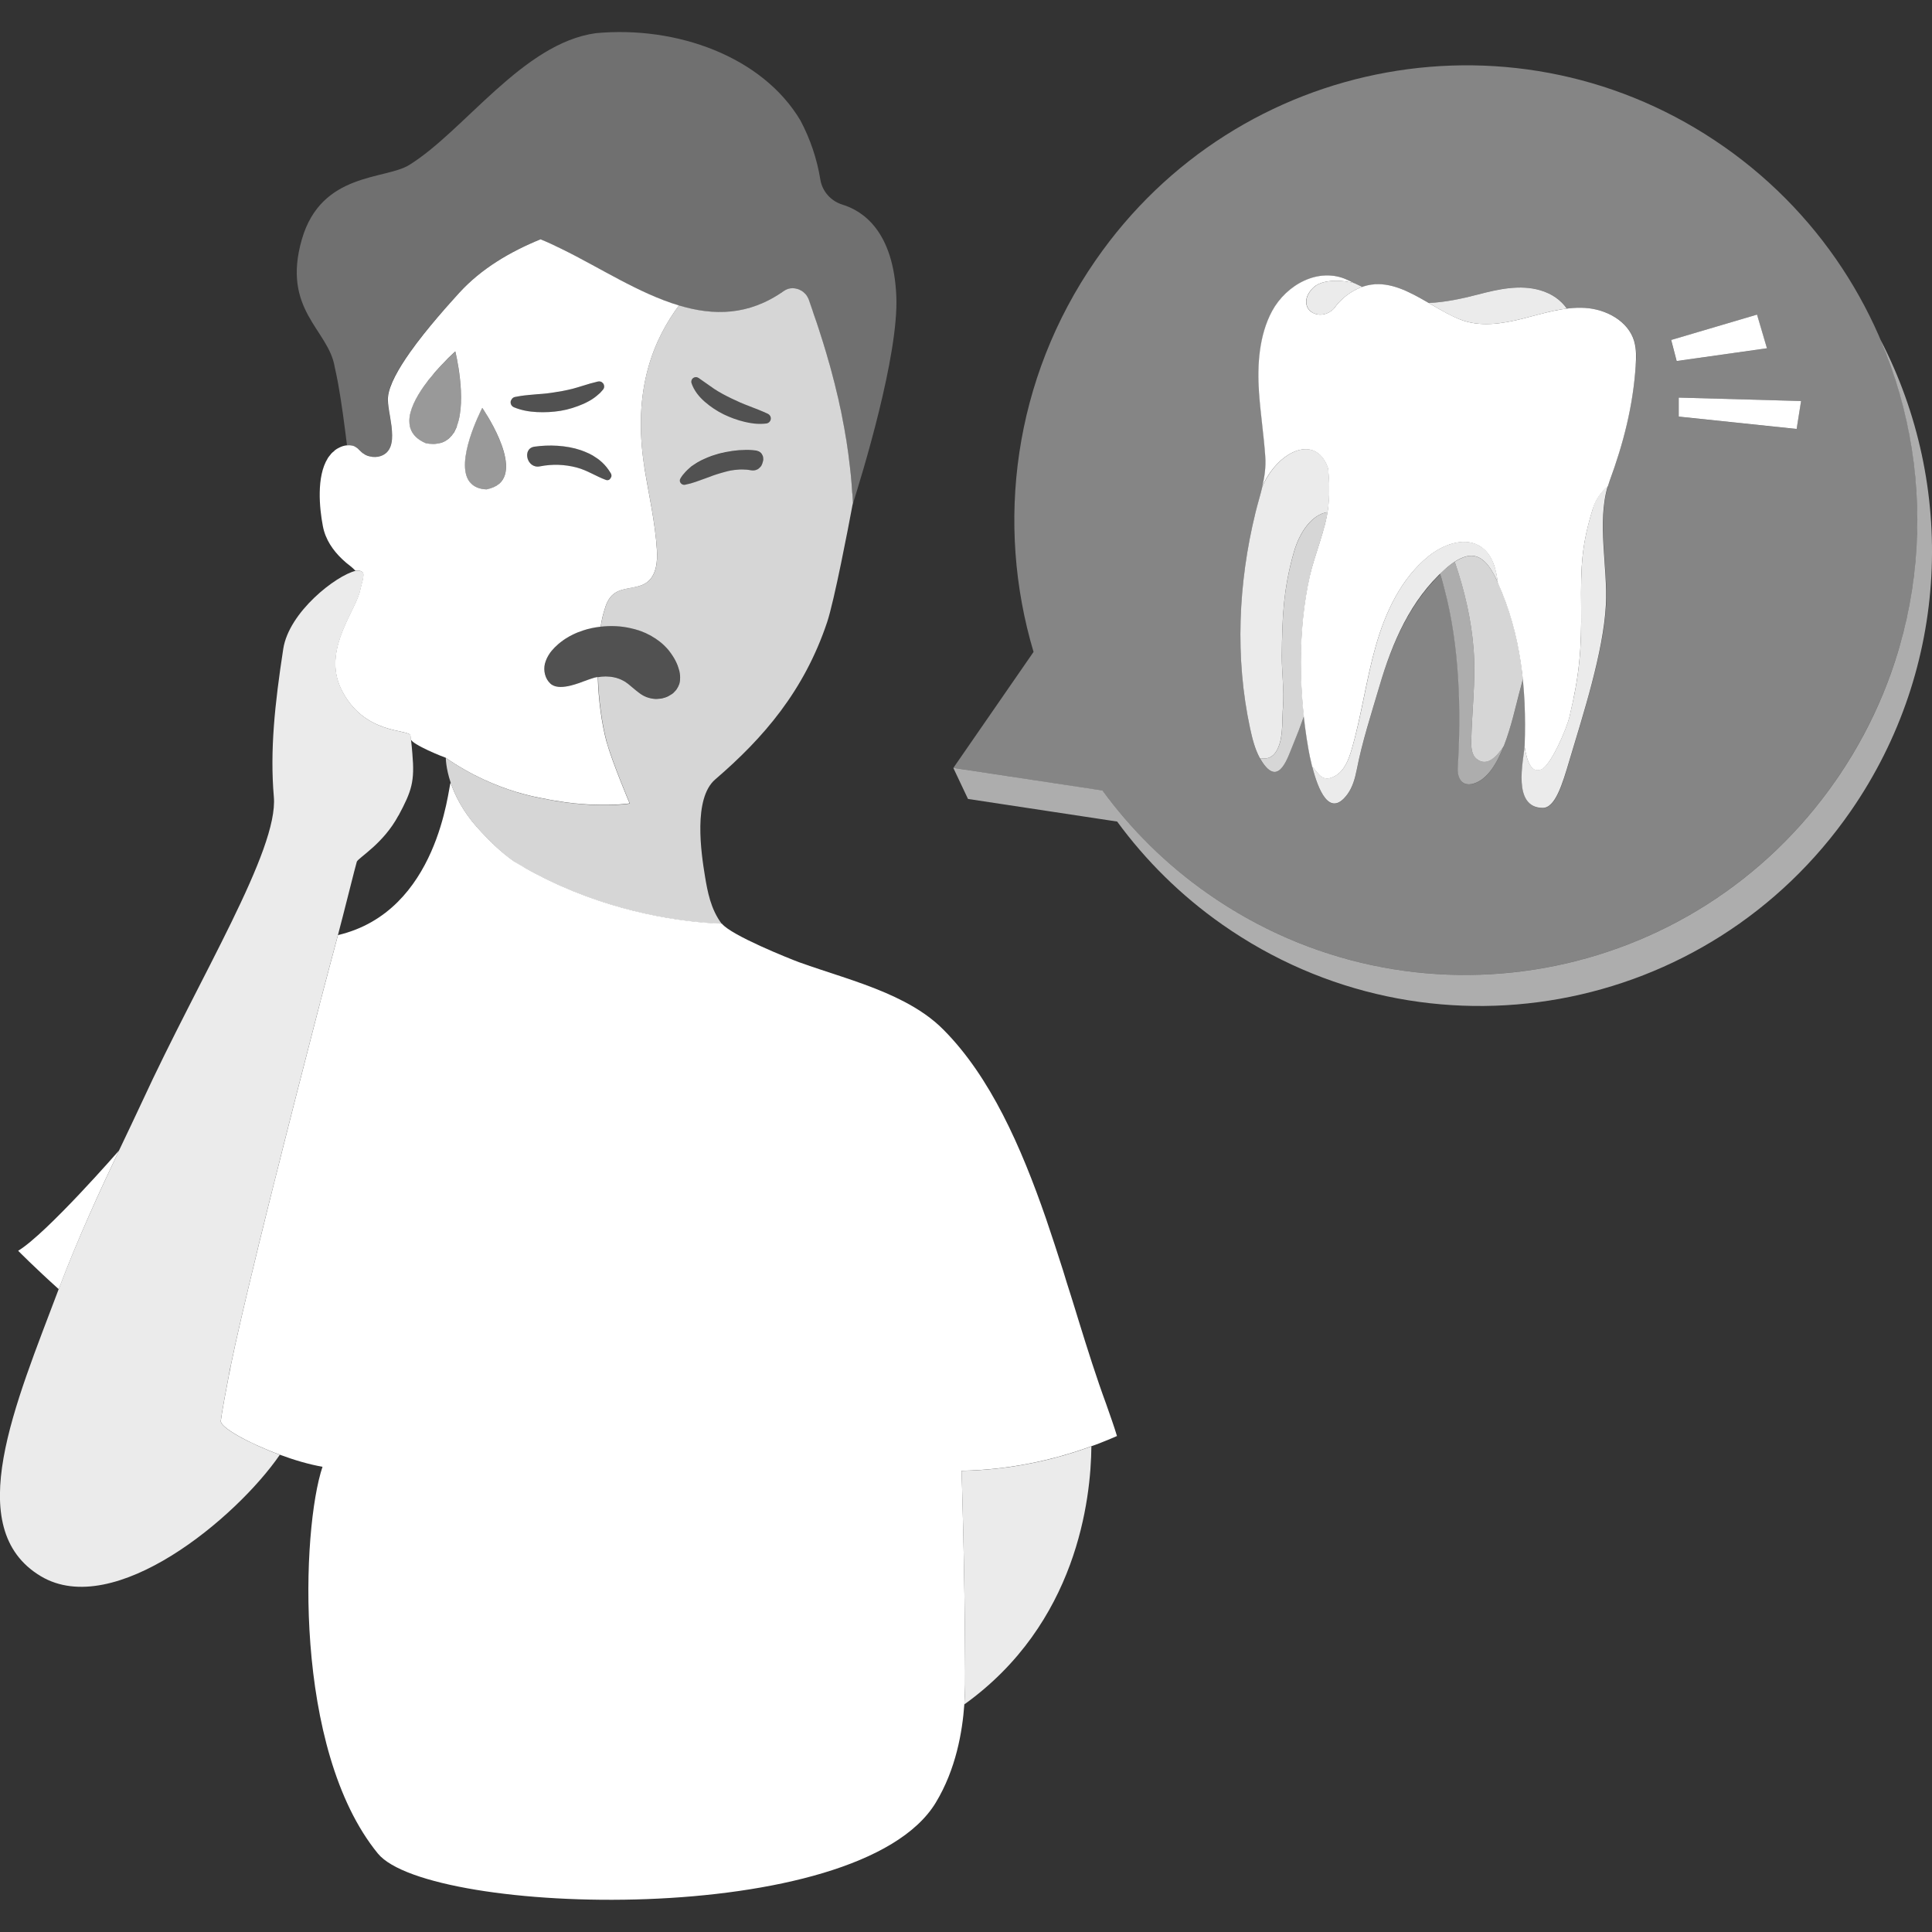 <svg viewBox="0 0 300 300" xmlns="http://www.w3.org/2000/svg"><rect x="0" y="0" width="300" height="300" fill="#333333" stroke="none"/><g fill="#fff"><path d="m 132.29 78.74 c .08 -.44 .13 -.7 .13 -.7 -.67 -14.34 -5.1 -26.44 -6.84 -31.45 -.56 -1.61 -2.5 -2.36 -3.9 -1.39 -5.43 3.84 -10.89 3.87 -16.27 2.24 -6.21 -1.86 -12.34 -5.91 -18.26 -8.81 -1.09 -.54 -2.16 -1.04 -3.24 -1.47 -4.74 1.93 -9.17 4.54 -12.62 8.31 -2.49 2.75 -10.68 11.68 -11.07 16.18 -.02 .13 -.02 .27 -.02 .39 0 .18 .01 .38 .03 .57 .03 .41 .11 .86 .19 1.34 .08 .46 .17 .96 .25 1.46 v .01 c .08 .5 .14 1 .18 1.49 .14 1.78 -.14 3.38 -1.8 3.91 -.24 .08 -.51 .13 -.77 .13 -.27 .01 -.56 -.01 -.83 -.08 -.12 -.03 -.23 -.07 -.34 -.1 -.01 -.01 -.02 -.01 -.03 -.01 -.1 -.04 -.2 -.09 -.3 -.13 -.1 -.06 -.21 -.11 -.31 -.18 -.12 -.07 -.23 -.16 -.34 -.25 -.13 -.12 -.25 -.24 -.38 -.38 -.12 -.12 -.25 -.24 -.4 -.35 -.2 -.13 -.41 -.22 -.63 -.28 -.26 -.07 -.54 -.09 -.81 -.06 -.01 -.01 -.02 -.01 -.03 0 -.42 -3.4 -.85 -6.63 -1.36 -9.47 -.18 -.94 -.35 -1.85 -.55 -2.69 -.96 -5.82 -8.28 -8.82 -5.09 -19.83 3.03 -10.43 12.94 -9.21 16.66 -11.52 8.58 -5.31 17.65 -18.92 28.98 -20.47 12.55 -1.18 25.9 3.64 31.79 13.59 1.49 2.82 2.55 5.9 3.07 9.13 .3 1.86 1.65 3.35 3.42 3.9 3.25 .99 7.94 4.18 8.38 14.21 .4 9.14 -5.3 27.71 -6.9 32.74 z" opacity=".3"/><path d="m 108.5 58.72 l 2.47 1.7 c .82 .54 1.7 1.01 2.6 1.44 .9 .44 1.83 .85 2.78 1.21 .95 .37 1.91 .73 2.88 1.21 l .02 .01 c .39 .19 .55 .67 .36 1.06 -.12 .25 -.36 .41 -.61 .44 -1.16 .15 -2.3 .01 -3.41 -.26 -1.11 -.28 -2.19 -.67 -3.23 -1.17 -1.04 -.51 -2.02 -1.16 -2.91 -1.93 s -1.68 -1.74 -2.06 -2.91 c -.12 -.38 .08 -.78 .46 -.9 .22 -.07 .44 -.03 .62 .09 l .04 .03 z" opacity=".15"/><path d="m 93.63 60.5 c -.81 .98 -1.88 1.68 -3.01 2.19 -1.14 .51 -2.34 .88 -3.57 1.1 -1.23 .21 -2.46 .26 -3.68 .21 -1.22 -.07 -2.42 -.27 -3.56 -.74 -.43 -.18 -.64 -.68 -.47 -1.11 .11 -.28 .35 -.46 .62 -.52 h .02 c 1.16 -.23 2.27 -.31 3.36 -.4 1.09 -.08 2.16 -.2 3.22 -.38 1.05 -.17 2.09 -.39 3.11 -.69 s 2.04 -.64 3.18 -.9 h .02 c .41 -.09 .83 .17 .92 .58 .05 .24 -.01 .49 -.16 .66 z" opacity=".15"/><path d="m 70.7 54.6 s -12.36 10.86 -4.57 14.24 h -.01 c 8.46 1.54 4.58 -14.24 4.58 -14.24 z" opacity=".5"/><path d="m 74.87 63.35 s -6.48 12.36 .69 12.64 c 7.15 -1.37 -.68 -12.64 -.68 -12.64 z" opacity=".5"/><path d="m 101.45 108.49 c -.03 0 -.05 -.01 -.08 -.01 -1.99 -.27 -2.82 -1.64 -4.34 -2.63 s -3.54 -1.04 -5.17 -.49 c -1.51 .51 -4.6 1.93 -6.1 .97 -1.04 -.66 -1.42 -2.08 -1.13 -3.28 .28 -1.2 1.11 -2.21 2.04 -3.02 5.19 -4.51 15.73 -3.76 18.5 3.24 .37 .94 .59 2 .28 2.96 -.51 1.59 -2.35 2.45 -4 2.26 z" opacity=".15"/><path d="m 106.39 75.31 c 3.29 -.71 6.62 -2.96 10.15 -2.27 2.01 .4 2.8 -2.76 .84 -3.05 -3.61 -.53 -9.75 .96 -11.74 4.34 -.31 .53 .2 1.1 .75 .98 z" opacity=".15"/><path d="m 94.83 73.55 c -2.22 -4.04 -7.8 -4.77 -11.87 -4.19 -1.96 .28 -1.17 3.44 .84 3.05 1.92 -.37 3.83 -.31 5.73 .19 1.62 .43 3 1.35 4.55 1.93 .57 .21 1.01 -.51 .75 -.98 z" opacity=".15"/><path d="m 58.29 70.96 c .26 0 .53 -.06 .77 -.13 -.25 .08 -.51 .12 -.77 .13 z m -1.5 -.32 c .1 .04 .2 .09 .3 .13 -.22 -.08 -.42 -.18 -.6 -.31 .1 .07 .21 .12 .31 .18 z m -2.86 -1.49 c .27 -.03 .55 -.01 .81 .06 -.26 -.08 -.54 -.09 -.81 -.06 z"/><path d="m 100.07 72.6 c -1.95 -12.22 1.53 -20.01 5.36 -25.17 -6.21 -1.85 -12.35 -5.91 -18.27 -8.8 -1.09 -.54 -2.16 -1.04 -3.23 -1.47 -4.74 1.94 -9.17 4.54 -12.62 8.31 -1.47 1.63 -4.96 5.45 -7.63 9.22 -1.82 2.58 -3.27 5.14 -3.43 6.97 -.02 .13 -.02 .26 -.02 .39 0 .17 .01 .37 .03 .57 .04 .42 .1 .86 .18 1.34 .08 .46 .17 .96 .24 1.46 v .01 c .09 .5 .15 .99 .18 1.49 .14 1.78 -.15 3.38 -1.8 3.91 -.23 .08 -.51 .13 -.76 .13 -.28 .01 -.56 -.01 -.84 -.08 -.12 -.02 -.22 -.05 -.34 -.09 -.01 -.01 -.02 -.01 -.03 -.01 -.12 -.04 -.22 -.08 -.31 -.13 -.05 -.03 -.1 -.05 -.14 -.08 -.05 -.04 -.1 -.07 -.14 -.1 -.13 -.06 -.24 -.15 -.35 -.25 -.13 -.11 -.26 -.26 -.4 -.38 -.11 -.12 -.24 -.25 -.4 -.35 -.19 -.14 -.4 -.24 -.62 -.29 -.01 0 -.03 -.01 -.04 -.01 -.25 -.05 -.51 -.07 -.77 -.04 -.01 -.01 -.02 -.01 -.03 0 -.43 .03 -.86 .17 -1.24 .37 -.24 .11 -.48 .26 -.68 .42 -.03 .03 -.06 .08 -.09 .11 -.17 .12 -.35 .28 -.49 .44 -.02 .02 -.03 .06 -.05 .08 -.15 .18 -.31 .37 -.45 .58 v .02 c -1.77 2.83 -1.29 7.75 -.76 10.5 .39 2.12 1.6 3.82 3 5.15 0 .01 .01 .01 .01 .01 l .01 .01 c .4 .38 .81 .73 1.23 1.04 .31 .25 .59 .5 .82 .75 .22 -.05 .42 -.06 .58 -.03 .18 .04 .35 .12 .49 .23 .44 .31 -.17 1.92 -.33 2.73 -.57 3.08 -5.61 8.9 -3.24 14.81 .06 .15 .13 .31 .2 .47 3.49 7.39 10.69 6.32 10.83 7.38 .02 .18 .05 .36 .06 .54 .1 .84 5.26 2.87 5.4 2.89 8.22 5.71 15.81 6.34 15.83 6.47 .37 .07 .73 .13 1.07 .19 .36 .06 .71 .12 1.04 .16 .26 .04 .52 .08 .77 .12 .47 .06 .91 .11 1.35 .16 .32 .03 .62 .06 .93 .08 .27 .03 .56 .05 .82 .06 .43 .03 .82 .05 1.21 .06 3.45 .13 5.56 -.2 5.56 -.2 s -2.7 -6.35 -3.61 -9.65 c -.73 -2.74 -1.23 -6.36 -1.34 -9.98 -.33 .05 -.65 .13 -.97 .25 -.14 .05 -.3 .1 -.47 .16 -.25 .09 -.54 .19 -.83 .3 -.2 .08 -.41 .15 -.62 .23 -.42 .14 -.85 .28 -1.29 .39 -1.11 .27 -2.18 .35 -2.9 -.1 -.11 -.06 -.2 -.13 -.28 -.21 -.81 -.73 -1.11 -1.99 -.85 -3.07 .08 -.3 .18 -.58 .31 -.86 s .29 -.54 .47 -.8 v -.01 c .18 -.25 .39 -.49 .59 -.7 .1 -.11 .2 -.23 .34 -.34 .1 -.1 .21 -.21 .34 -.32 .09 -.08 .19 -.16 .28 -.23 .06 -.06 .13 -.11 .2 -.16 .11 -.09 .24 -.18 .37 -.27 .02 -.02 .04 -.03 .06 -.04 .16 -.12 .35 -.23 .52 -.33 .25 -.16 .52 -.31 .78 -.43 .01 -.01 .02 -.01 .03 -.02 .26 -.12 .52 -.25 .8 -.36 s .56 -.21 .86 -.31 c .86 -.29 1.77 -.47 2.71 -.58 v -.01 c .13 -.86 .3 -1.66 .53 -2.4 .27 -.99 .66 -2.01 1.46 -2.65 1.42 -1.16 3.62 -.73 5.13 -1.78 1.52 -1.07 1.74 -3.25 1.61 -5.12 -.27 -4.3 -1.25 -8.5 -1.94 -12.75 z m -29.11 -6.42 l -.01 .01 c -.06 .18 -.14 .35 -.22 .51 l -.01 .01 c -.07 .17 -.15 .33 -.24 .47 l -.01 .01 c -.2 .31 -.42 .58 -.67 .81 -.13 .12 -.25 .23 -.4 .32 h -.01 c -.14 .11 -.29 .19 -.45 .27 h -.01 c -.15 .08 -.32 .14 -.5 .19 h -.01 c -.17 .05 -.37 .09 -.56 .11 h -.01 c -.19 .04 -.4 .05 -.61 .05 -.35 0 -.72 -.04 -1.11 -.11 -1.33 -.57 -2.07 -1.36 -2.38 -2.27 -.04 -.11 -.08 -.23 -.1 -.35 -.06 -.27 -.09 -.55 -.09 -.84 0 -1.68 1.01 -3.62 2.26 -5.39 .21 -.3 .43 -.58 .64 -.86 v -.01 c .23 -.28 .46 -.56 .68 -.82 .11 -.14 .22 -.27 .32 -.4 .23 -.27 .45 -.5 .66 -.74 .32 -.36 .65 -.68 .93 -.98 .09 -.09 .18 -.19 .28 -.29 .08 -.09 .17 -.17 .25 -.26 .63 -.61 1.06 -1 1.11 -1.04 l .01 -.01 s 1.84 7.43 .24 11.58 z m 6.54 8.95 c -.47 .4 -1.1 .68 -1.94 .86 -1.12 -.04 -1.9 -.39 -2.42 -.93 -.07 -.07 -.14 -.15 -.22 -.24 -2.35 -3.06 1.76 -11.07 1.96 -11.47 h .01 s 6.1 8.76 2.62 11.78 z m 1.87 -12.98 c .11 -.29 .35 -.47 .62 -.52 h .02 c .28 -.06 .58 -.1 .85 -.15 .86 -.13 1.68 -.18 2.5 -.26 .55 -.04 1.09 -.08 1.62 -.14 .27 -.03 .54 -.07 .8 -.11 .26 -.03 .53 -.09 .79 -.13 .53 -.08 1.05 -.17 1.57 -.29 .52 -.1 1.03 -.25 1.54 -.4 .25 -.07 .51 -.15 .76 -.23 .78 -.25 1.56 -.48 2.42 -.68 h .01 c .28 -.06 .57 .03 .74 .25 .1 .09 .16 .21 .19 .36 .05 .24 -.01 .47 -.16 .65 -.1 .12 -.2 .24 -.31 .35 -.11 .13 -.23 .25 -.35 .34 -.47 .43 -.98 .8 -1.52 1.09 -.26 .14 -.56 .3 -.83 .42 -1.15 .5 -2.35 .89 -3.57 1.09 -1.23 .2 -2.46 .26 -3.68 .2 s -2.42 -.27 -3.56 -.74 c -.44 -.17 -.65 -.67 -.47 -1.1 z m 15.51 11.96 c -.04 .12 -.13 .25 -.22 .33 -.15 .12 -.34 .16 -.56 .09 -1.56 -.57 -2.92 -1.5 -4.54 -1.93 -1.91 -.5 -3.81 -.56 -5.74 -.18 -2.02 .39 -2.8 -2.77 -.84 -3.06 2.22 -.32 4.91 -.24 7.23 .55 .43 .15 .83 .32 1.24 .51 h .01 c .41 .2 .79 .42 1.15 .68 .19 .12 .37 .25 .53 .39 .52 .42 .97 .91 1.36 1.47 .13 .18 .24 .38 .37 .58 v .01 c .1 .17 .1 .39 .03 .56 z"/><path d="m 173.43 222.99 c -.88 .39 -1.8 .77 -2.73 1.13 -.4 .15 -.81 .31 -1.23 .45 -5.97 2.18 -12.75 3.67 -20.16 3.81 0 0 .5 14.26 .56 31.15 0 .99 .03 2.83 -.13 5.12 -.3 4.25 -1.3 10.09 -4.44 15.27 -11.96 19.71 -78.69 17.58 -86.62 7.9 -13.25 -16.22 -11.84 -50.46 -8.6 -60.06 -2.07 -.36 -4.4 -1.04 -6.62 -1.87 -4.91 -1.81 -9.29 -4.26 -9.17 -5.26 .14 -1.24 .84 -4.96 1.26 -7.12 0 -.01 0 -.03 .02 -.06 -.02 -.01 0 -.02 0 -.03 .07 -.4 .14 -.75 .2 -.99 .01 -.09 .03 -.17 .04 -.25 .83 -4.09 2.35 -10.58 4.17 -18.05 .08 -.37 .19 -.76 .27 -1.14 .41 -1.59 .8 -3.24 1.21 -4.9 .17 -.68 .35 -1.36 .51 -2.04 .43 -1.7 .85 -3.43 1.3 -5.16 .2 -.83 .42 -1.65 .62 -2.48 1.46 -5.82 2.95 -11.59 4.3 -16.84 .19 -.75 .39 -1.49 .57 -2.22 .1 -.36 .19 -.73 .28 -1.08 s .18 -.7 .27 -1.05 .18 -.69 .27 -1.03 c .14 -.56 .27 -1.12 .43 -1.65 .03 -.12 .07 -.25 .09 -.36 .15 -.56 .28 -1.09 .43 -1.63 .11 -.4 .21 -.8 .31 -1.17 .09 -.31 .15 -.6 .23 -.89 .54 -2.03 1.01 -3.82 1.41 -5.29 15.62 -3.67 17.11 -22.88 17.49 -23.69 q 0 .01 .01 .02 c .64 1.92 1.85 4.37 4.06 6.89 .02 .01 .03 .01 .03 .01 1.77 2.03 3.74 3.92 5.79 5.35 .57 .35 1.15 .68 1.71 1.01 q .01 .01 .02 .01 c .58 .34 1.16 .64 1.73 .94 .39 .2 .77 .4 1.16 .59 .14 .08 .28 .15 .43 .21 .05 .03 .11 .06 .16 .08 .01 0 .01 .01 .01 .01 10.56 5.14 20.92 6.57 26.98 6.79 h .03 c 1.49 1.85 10.55 5.46 12.03 6.01 h .01 c 4.26 1.54 9.02 2.86 13.39 4.74 .97 .42 1.93 .87 2.85 1.35 2.28 1.19 4.4 2.61 6.16 4.4 7.24 7.3 12.01 18.08 15.9 29.32 .9 2.64 1.77 5.31 2.62 7.97 .2 .65 .41 1.32 .61 1.99 .43 1.32 .83 2.63 1.24 3.94 .19 .64 .4 1.31 .6 1.95 1.4 4.53 2.78 8.89 4.25 12.88 .32 .89 .64 1.81 .95 2.72 .26 .77 .52 1.53 .75 2.31 z"/><path d="m 35.77 212.43 c -.06 .25 -.13 .59 -.2 .99 .01 -.08 .02 -.17 .05 -.27 .03 -.19 .08 -.4 .13 -.61 0 -.02 .01 -.05 .01 -.07 .01 -.01 .01 -.03 .02 -.05 z"/><path d="m 132.34 76.61 c -.06 -.94 -.13 -1.88 -.22 -2.79 -.04 -.46 -.09 -.92 -.15 -1.38 -.3 -2.72 -.73 -5.32 -1.22 -7.77 -.06 -.3 -.11 -.59 -.17 -.87 -.07 -.32 -.13 -.62 -.21 -.94 -.11 -.53 -.22 -1.05 -.35 -1.56 -.28 -1.22 -.58 -2.39 -.88 -3.5 -.17 -.66 -.35 -1.31 -.54 -1.93 -.08 -.31 -.17 -.61 -.26 -.92 -.18 -.6 -.36 -1.18 -.53 -1.75 -.08 -.28 -.17 -.55 -.26 -.82 -.25 -.82 -.51 -1.57 -.74 -2.28 -.16 -.46 -.31 -.91 -.46 -1.33 -.06 -.2 -.13 -.42 -.2 -.61 -.21 -.59 -.39 -1.12 -.55 -1.59 -.06 -.14 -.11 -.29 -.19 -.41 -.13 -.25 -.3 -.48 -.51 -.66 -.06 -.06 -.13 -.12 -.2 -.18 -.06 -.04 -.11 -.09 -.18 -.13 -.08 -.05 -.15 -.09 -.24 -.13 -.05 -.03 -.1 -.06 -.16 -.08 -.04 -.02 -.08 -.04 -.14 -.06 -.05 -.02 -.1 -.03 -.16 -.05 -.12 -.04 -.25 -.07 -.39 -.09 -.11 -.02 -.23 -.03 -.35 -.03 -.48 0 -.95 .14 -1.38 .44 -5.43 3.84 -10.89 3.86 -16.27 2.24 -3.83 5.15 -7.31 12.95 -5.36 25.17 .69 4.25 1.66 8.45 1.94 12.75 .13 1.88 -.09 4.05 -1.61 5.12 -1.51 1.05 -3.71 .61 -5.13 1.78 -.8 .64 -1.19 1.66 -1.46 2.65 -.22 .74 -.4 1.54 -.53 2.4 v .01 c 1.56 -.18 3.16 -.11 4.67 .24 .23 .05 .46 .11 .69 .17 .22 .06 .46 .14 .67 .21 s .44 .15 .65 .25 c .2 .08 .4 .16 .59 .27 .01 .01 .03 .01 .04 .02 .31 .14 .61 .3 .88 .49 .16 .09 .32 .19 .48 .31 .57 .38 1.09 .83 1.55 1.33 .17 .19 .36 .39 .5 .6 .16 .2 .31 .43 .45 .64 .15 .21 .27 .45 .4 .68 .13 .25 .24 .49 .35 .76 .06 .15 .11 .31 .16 .47 .05 .15 .1 .32 .14 .48 v .01 c .09 .41 .13 .83 .1 1.24 0 .09 -.01 .18 -.02 .27 -.02 .17 -.06 .34 -.11 .49 -.1 .28 -.22 .52 -.38 .76 -.07 .11 -.16 .21 -.26 .32 -.09 .1 -.18 .2 -.29 .3 -.05 .05 -.11 .09 -.17 .13 -.07 .04 -.13 .08 -.19 .12 -.26 .18 -.56 .33 -.85 .43 -.1 .03 -.19 .06 -.28 .08 -.1 .04 -.21 .06 -.32 .08 -.08 .01 -.15 .02 -.23 .03 -.35 .05 -.67 .07 -1 .02 -.02 0 -.06 -.01 -.08 -.01 -.12 -.02 -.25 -.04 -.37 -.06 -.11 -.03 -.22 -.05 -.34 -.09 -.44 -.12 -.81 -.31 -1.16 -.54 -.17 -.11 -.32 -.23 -.49 -.36 -.25 -.18 -.49 -.39 -.74 -.6 -.07 -.06 -.15 -.13 -.22 -.18 -.32 -.29 -.66 -.55 -1.02 -.8 -.11 -.07 -.23 -.14 -.36 -.2 -.23 -.12 -.48 -.24 -.73 -.31 -.25 -.1 -.51 -.16 -.77 -.21 -.19 -.04 -.39 -.07 -.59 -.08 -.19 -.02 -.4 -.03 -.6 -.03 -.19 0 -.4 .01 -.59 .03 s -.39 .04 -.58 .08 c .11 3.62 .61 7.25 1.34 9.98 .91 3.31 3.61 9.65 3.61 9.65 s -2.11 .34 -5.56 .2 c -.24 -.01 -.49 -.02 -.74 -.03 -.15 -.01 -.3 -.02 -.47 -.03 -.47 -.03 -.96 -.07 -1.49 -.12 -.18 -.01 -.37 -.03 -.55 -.06 -.35 -.03 -.71 -.07 -1.06 -.12 -.25 -.04 -.51 -.08 -.77 -.12 -.33 -.04 -.69 -.1 -1.04 -.16 s -.71 -.12 -1.07 -.19 c -.02 -.13 -7.61 -.77 -15.83 -6.47 0 0 -.02 1.55 .76 3.87 q 0 .01 .01 .02 c .64 1.92 1.85 4.37 4.06 6.89 .02 .01 .03 .01 .03 .01 1.77 2.03 3.74 3.92 5.79 5.35 .57 .35 1.15 .68 1.71 1.01 q .01 .01 .02 .01 c .58 .34 1.16 .64 1.73 .94 .39 .2 .77 .4 1.16 .59 .14 .08 .28 .15 .43 .21 .05 .03 .11 .06 .16 .08 .01 0 .01 .01 .01 .01 10.56 5.14 20.92 6.57 26.98 6.79 -1.73 -2.29 -2.22 -5.07 -2.6 -7.34 -.62 -3.75 -1.85 -12.16 1.59 -15.1 7.5 -6.44 13.8 -13.75 17.37 -24.41 1.11 -3.33 3.35 -15.02 3.88 -17.89 .02 -.1 .04 -.2 .05 -.29 .01 -.04 .02 -.07 .02 -.1 .03 -.16 .05 -.26 .05 -.26 -.02 -.48 -.05 -.95 -.08 -1.43 z m -13.87 -4.98 c -.02 .1 -.04 .2 -.08 .31 -.07 .21 -.17 .41 -.32 .57 -.04 .04 -.07 .07 -.11 .11 -.06 .06 -.12 .12 -.18 .16 -.06 .05 -.14 .1 -.22 .13 -.25 .12 -.56 .18 -.88 .13 -.04 -.01 -.08 -.01 -.13 -.02 -.22 -.04 -.45 -.08 -.68 -.09 h -.01 c -.22 -.02 -.45 -.03 -.67 -.03 -.11 0 -.22 0 -.34 .01 -.09 0 -.19 .01 -.28 .02 -.34 .02 -.68 .06 -1 .12 -.05 .01 -.09 .01 -.14 .02 -.17 .04 -.34 .07 -.49 .11 -.19 .05 -.38 .1 -.56 .15 -.19 .05 -.38 .1 -.56 .16 -.19 .05 -.37 .11 -.55 .17 -.2 .07 -.4 .14 -.59 .2 -.35 .12 -.7 .26 -1.05 .39 -.55 .2 -1.09 .4 -1.62 .58 -.26 .09 -.54 .17 -.8 .25 -.27 .07 -.54 .13 -.81 .19 -.05 .01 -.1 .02 -.15 .02 -.49 0 -.87 -.52 -.6 -.98 .21 -.37 .48 -.71 .78 -1.03 .09 -.08 .17 -.17 .25 -.25 .02 -.03 .05 -.06 .08 -.08 .09 -.09 .18 -.17 .29 -.26 .1 -.1 .21 -.18 .32 -.28 .12 -.08 .24 -.16 .37 -.25 .37 -.26 .75 -.48 1.17 -.69 .14 -.07 .28 -.14 .43 -.2 .39 -.17 .76 -.34 1.17 -.48 .17 -.06 .36 -.11 .53 -.17 .19 -.06 .4 -.13 .6 -.18 .23 -.06 .47 -.12 .7 -.16 .2 -.06 .42 -.1 .63 -.13 .5 -.1 .99 -.17 1.46 -.21 .25 -.03 .49 -.05 .72 -.05 .8 -.05 1.57 -.03 2.24 .07 .1 .02 .19 .04 .28 .08 .09 .02 .16 .05 .23 .1 .07 .03 .14 .08 .19 .13 .16 .13 .27 .32 .34 .5 .02 .05 .04 .09 .05 .14 .01 .04 .02 .08 .02 .14 .03 .17 .03 .36 -.01 .55 z m 1.14 -6.3 c -.03 .06 -.07 .12 -.11 .16 -.04 .05 -.09 .1 -.15 .13 -.04 .04 -.08 .06 -.12 .07 -.07 .04 -.14 .06 -.21 .07 -.64 .08 -1.28 .08 -1.92 .01 -.15 -.02 -.3 -.03 -.45 -.06 -.16 -.03 -.3 -.05 -.46 -.08 -.21 -.04 -.41 -.08 -.6 -.13 -.55 -.13 -1.1 -.3 -1.63 -.49 -.54 -.19 -1.06 -.42 -1.59 -.67 -1.04 -.51 -2.02 -1.16 -2.92 -1.94 -.89 -.77 -1.68 -1.74 -2.07 -2.9 -.07 -.21 -.03 -.46 .1 -.64 .05 -.05 .1 -.12 .16 -.16 s .13 -.08 .2 -.1 c .22 -.07 .44 -.03 .61 .08 l .04 .02 2.46 1.72 c .83 .54 1.7 1 2.61 1.44 .9 .44 1.82 .85 2.78 1.2 l .01 .01 c .95 .36 1.91 .73 2.89 1.19 l .01 .01 c .39 .19 .56 .66 .36 1.06 z" opacity=".8"/><path d="m 169.47 224.58 c -.07 8.24 -2.24 27.53 -19.73 40.08 .16 -2.29 .13 -4.13 .13 -5.12 -.06 -16.89 -.56 -31.15 -.56 -31.15 7.41 -.13 14.19 -1.62 20.16 -3.8 z" opacity=".9"/><path d="m 79.84 133.78 c .57 .35 1.15 .69 1.71 1.02 -.54 -.26 -1.11 -.61 -1.71 -1.02 z"/><path d="m 292.02 52.79 c 9.23 21.67 7.49 47.52 -6.9 68.31 -22.15 32.02 -65.86 39.91 -97.62 17.63 -6.45 -4.52 -11.89 -9.95 -16.31 -15.98 l -23.16 -3.51 2.28 4.82 23.16 3.51 c 4.42 6.03 9.86 11.46 16.31 15.98 31.76 22.28 75.47 14.38 97.62 -17.63 15.47 -22.36 16.32 -50.56 4.62 -73.13 z" opacity=".6"/><path d="m 267.73 22.8 c -31.76 -22.27 -75.47 -14.39 -97.62 17.64 -12.76 18.44 -15.57 40.84 -9.62 60.79 l -12.45 18.01 23.15 3.52 c 4.42 6.02 9.86 11.45 16.31 15.97 31.76 22.27 75.46 14.39 97.62 -17.64 22.15 -32.01 14.36 -76.02 -17.4 -98.3 z m -13.74 33.94 c -.41 6.24 -1.9 12.07 -4.03 17.9 -.11 .29 -.19 .57 -.28 .85 -1.69 5.7 .02 12.64 -.28 18.47 -.41 7.37 -3.59 17.12 -5.69 24.16 -1.07 3.64 -2.17 7.37 -4.15 7.35 -4.75 -.05 -2.99 -7.32 -2.8 -9.54 0 -.07 0 -.14 .01 -.2 .11 -3.46 .05 -6.9 -.29 -10.28 -.19 .76 -.39 1.51 -.59 2.27 -.51 1.86 -1.22 5.15 -2.37 8.1 -1.09 2.79 -2.58 5.24 -4.67 5.86 -1.78 .53 -2.57 -.77 -2.46 -2.46 .55 -8.98 .26 -18.89 -2.04 -27.61 -.17 -.65 -.41 -1.53 -.71 -2.46 -4.87 4.71 -7.55 11 -9.45 17.45 -1.26 4.32 -2.66 8.6 -3.53 13.01 -.25 1.32 -.62 2.63 -1.41 3.71 -2.81 3.86 -4.6 -.75 -5.48 -4.28 -.28 -1.13 -.48 -2.14 -.58 -2.74 -.34 -1.93 -.6 -3.93 -.79 -5.95 .02 .29 .04 .57 .08 .86 -.54 1.46 -1.1 2.92 -1.68 4.36 -.86 2.08 -2.13 6.44 -4.58 3.08 -.22 -.3 -.42 -.6 -.59 -.92 -.77 -1.41 -1.17 -3.02 -1.5 -4.6 -2.36 -10.97 -1.85 -22.53 .8 -33.44 .37 -1.47 .78 -2.82 1.11 -4.16 .35 -1.49 .58 -2.98 .46 -4.68 -.23 -3.31 -.73 -6.59 -.97 -9.91 -.28 -4.13 -.01 -8.85 2.03 -12.63 2.24 -4.1 7.28 -6.91 11.74 -4.83 .35 .16 .7 .34 1.05 .49 .4 .19 .79 .39 1.2 .58 -.13 .05 -.28 .11 -.42 .17 3.77 -1.56 7.29 .32 10.74 2.33 2.6 -.12 5.1 -.65 7.65 -1.33 3.18 -.83 6.55 -1.58 9.69 -.64 1.86 .54 3.19 1.54 4.11 2.84 .93 -.11 1.87 -.17 2.8 -.11 3.28 .19 6.74 2.02 7.66 5.2 .36 1.2 .32 2.48 .23 3.74 z m 5.5 -3.94 l 13.33 -3.94 1.54 5.23 -14.02 1.98 z m 19.48 13.82 l -18.31 -1.92 v -2.96 l 19 .53 z" opacity=".4"/><path d="m 247.36 78.89 c -1.77 5.65 -1.9 9 -1.84 15.39 .07 6.39 -.22 10.33 -1.79 16.92 -.5 2.11 -2.94 7.63 -4.36 8.24 -1.56 .68 -2.27 -1.18 -2.63 -3.53 -.18 2.22 -1.95 9.49 2.8 9.54 1.97 .02 3.07 -3.7 4.15 -7.34 2.1 -7.05 5.28 -16.79 5.67 -24.16 .31 -5.83 -1.4 -12.77 .29 -18.46 -.99 .8 -1.87 2.01 -2.31 3.41 z" opacity=".9"/><path d="m 253.76 53 c -.93 -3.17 -4.38 -5 -7.66 -5.19 s -6.48 .87 -9.66 1.67 -6.62 1.34 -9.68 .14 c -5.55 -2.17 -11.02 -8.25 -17.24 -4.05 -.96 .65 -1.77 1.48 -2.45 2.41 0 0 -.01 .01 -.01 .01 -.89 .89 -2.25 1.15 -3.3 .53 -.77 -.45 -1.06 -1.24 -.89 -2.12 .14 -.76 .81 -1.61 1.44 -2.05 .92 -.63 3.01 -1.12 6 -.38 -.35 -.17 -.7 -.34 -1.05 -.5 -4.45 -2.08 -9.5 .72 -11.73 4.83 -2.04 3.78 -2.32 8.49 -2.03 12.63 .23 3.31 .74 6.6 .97 9.92 .12 1.7 -.11 3.19 -.46 4.68 2.45 -5.52 8.19 -8.15 10.13 -3.03 .03 .09 .06 .17 .09 .26 .2 2.06 .24 4.14 -.02 6.29 -.39 3.15 -2.11 7.25 -2.81 10.33 -1.94 8.56 -1.74 18.31 -.23 26.93 .1 .59 .3 1.6 .58 2.73 .99 1 1.52 2.58 3.54 1.47 1.47 -.81 2.13 -2.54 2.6 -4.16 1.53 -5.27 2.23 -10.76 3.74 -16.04 1.5 -5.28 3.96 -10.52 8.21 -13.95 2.34 -1.89 5.81 -3.12 8.24 -1.36 1.68 1.21 2.25 3.41 2.49 5.49 3.62 7.99 4.49 16.56 4.18 25.24 0 .06 -.01 .13 -.01 .21 .36 2.35 1.07 4.21 2.63 3.53 1.42 -.62 3.86 -6.14 4.36 -8.24 1.56 -6.59 1.85 -10.53 1.79 -16.92 -.07 -6.39 .07 -9.74 1.84 -15.39 .44 -1.39 1.32 -2.6 2.31 -3.41 .09 -.29 .18 -.57 .28 -.85 2.14 -5.82 3.64 -11.66 4.04 -17.9 .08 -1.25 .12 -2.53 -.23 -3.74 z"/><path d="m 226.76 49.62 c 3.06 1.2 6.5 .66 9.68 -.14 2.27 -.57 4.55 -1.28 6.86 -1.56 -.92 -1.3 -2.25 -2.29 -4.11 -2.84 -3.15 -.93 -6.52 -.18 -9.69 .65 -2.56 .67 -5.07 1.2 -7.65 1.32 1.64 .96 3.27 1.94 4.91 2.58 z" opacity=".9"/><path d="m 236.48 105.43 c -.54 -5.29 -1.78 -10.46 -4.1 -15.41 -.86 -1.85 -2.28 -4.21 -4.64 -3.63 -.64 .16 -1.26 .47 -1.85 .84 1.52 4.41 2.59 9 2.94 13.67 .18 2.47 .1 4.96 -.04 7.45 -.12 2.2 -.28 4.39 -.33 6.58 -.03 1.06 .02 2.29 .86 2.94 1.62 1.25 3.1 -.4 4.2 -2.05 1.15 -2.95 1.86 -6.25 2.36 -8.11 .21 -.76 .4 -1.51 .59 -2.27 z" opacity=".8"/><path d="m 203.77 48.52 c 1.05 .62 2.41 .36 3.3 -.53 0 0 .01 -.01 .01 -.01 .67 -.94 1.49 -1.76 2.45 -2.41 .68 -.46 1.35 -.79 2.01 -1.02 -.4 -.19 -.81 -.39 -1.21 -.58 -2.99 -.74 -5.09 -.25 -6 .38 -.63 .43 -1.3 1.29 -1.44 2.05 -.17 .88 .12 1.67 .89 2.12 z" opacity=".9"/><path d="m 229.32 117.86 c -.84 -.65 -.89 -1.88 -.86 -2.94 .05 -2.18 .21 -4.38 .33 -6.58 .14 -2.49 .22 -4.98 .04 -7.45 -.35 -4.67 -1.41 -9.25 -2.94 -13.67 -.54 .35 -1.04 .75 -1.51 1.16 -.26 .23 -.51 .47 -.76 .72 .31 .94 .54 1.84 .71 2.49 2.3 8.72 2.59 18.63 2.04 27.61 -.1 1.7 .68 2.99 2.46 2.47 2.11 -.63 3.6 -3.08 4.68 -5.86 -1.11 1.66 -2.58 3.31 -4.2 2.05 z" opacity=".6"/><path d="m 206.16 79.52 c .03 -.16 .05 -.32 .07 -.48 .27 -2.15 .22 -4.23 .02 -6.29 -.03 -.09 -.06 -.17 -.09 -.26 -1.94 -5.12 -7.68 -2.49 -10.13 3.03 -.32 1.35 -.74 2.69 -1.1 4.16 -2.66 10.91 -3.17 22.47 -.81 33.44 .34 1.58 .74 3.19 1.51 4.6 1.24 .24 2.34 -.11 3.01 -2.07 .6 -1.74 .43 -4.05 .58 -5.89 .21 -2.6 -.2 -5.34 -.18 -7.96 .06 -5.98 .23 -10.3 1.87 -16.06 .93 -3.27 2.9 -5.89 5.24 -6.22 z" opacity=".9"/><path d="m 203.42 89.37 c .66 -2.93 2.25 -6.78 2.74 -9.85 -2.34 .34 -4.31 2.96 -5.24 6.22 -1.64 5.76 -1.82 10.08 -1.87 16.06 -.03 2.62 .38 5.36 .18 7.96 -.15 1.85 .02 4.15 -.58 5.89 -.68 1.97 -1.77 2.31 -3.01 2.07 .17 .32 .37 .63 .58 .92 2.45 3.35 3.73 -1 4.59 -3.07 .6 -1.45 1.15 -2.9 1.67 -4.37 -.79 -7.24 -.62 -14.92 .95 -21.83 z" opacity=".8"/><path d="m 230.09 84.98 c -2.43 -1.76 -5.91 -.53 -8.24 1.36 -4.26 3.44 -6.71 8.67 -8.21 13.95 s -2.2 10.77 -3.74 16.04 c -.47 1.62 -1.13 3.35 -2.6 4.16 -2.02 1.11 -2.55 -.46 -3.54 -1.47 .89 3.52 2.67 8.14 5.49 4.28 .78 -1.08 1.15 -2.4 1.41 -3.71 .86 -4.41 2.26 -8.69 3.53 -13.01 1.99 -6.79 4.82 -13.42 10.2 -18.2 .97 -.87 2.13 -1.7 3.35 -2 2.36 -.58 3.77 1.78 4.64 3.63 .07 .15 .14 .3 .21 .46 -.24 -2.08 -.82 -4.28 -2.49 -5.49 z" opacity=".9"/><path d="m 274.37 54.08 l -14.02 1.98 -.85 -3.27 13.33 -3.94 z"/><path d="m 279.67 62.27 l -.69 4.34 -18.31 -1.92 v -2.95 z"/><path d="m 61.87 126.63 c -2.33 4.36 -6.12 6.49 -6.46 7.16 -.08 .14 -2.19 8.65 -2.94 11.42 -.4 1.47 -.87 3.26 -1.41 5.29 -.08 .3 -.16 .58 -.23 .89 -.1 .38 -.2 .78 -.31 1.17 -.14 .54 -.27 1.07 -.43 1.63 -.02 .11 -.06 .24 -.09 .36 -.15 .53 -.28 1.09 -.43 1.65 -.09 .34 -.18 .68 -.27 1.03 s -.18 .7 -.27 1.05 c -.09 .36 -.18 .73 -.28 1.08 -.18 .73 -.38 1.47 -.57 2.22 -1.35 5.25 -2.84 11.02 -4.3 16.84 -.2 .83 -.42 1.65 -.62 2.48 -.45 1.74 -.87 3.46 -1.3 5.16 -.16 .68 -.34 1.36 -.51 2.04 -.41 1.66 -.8 3.31 -1.21 4.9 -.08 .39 -.19 .78 -.27 1.14 -1.81 7.46 -3.34 13.95 -4.17 18.05 -.02 .09 -.04 .19 -.07 .29 0 .02 -.01 .05 -.01 .07 -.04 .2 -.09 .41 -.12 .6 -.02 .1 -.03 .19 -.04 .28 0 .01 -.02 .02 0 .03 -.02 .03 -.02 .05 -.02 .06 -.42 2.16 -1.12 5.89 -1.26 7.12 -.11 1 4.27 3.45 9.17 5.26 -6.71 9.77 -25.72 25.67 -37.12 18.85 -12.41 -7.44 -3.92 -26.76 2.78 -44.57 2.98 -7.9 6.5 -15.48 9.38 -21.55 1.36 -2.88 2.59 -5.41 3.54 -7.48 9 -19.54 21.21 -39.12 20.49 -47.42 -.62 -7.19 .15 -14.44 1.46 -22.96 .88 -5.75 8.22 -11.42 11.24 -12.13 .22 -.05 .42 -.06 .58 -.03 .18 .04 .35 .12 .49 .23 .44 .31 -.17 1.92 -.33 2.73 -.57 3.08 -5.61 8.9 -3.24 14.81 .06 .15 .13 .31 .2 .47 3.49 7.39 10.69 6.32 10.83 7.38 .02 .18 .05 .36 .06 .54 .1 .84 .17 1.58 .22 2.26 .38 4.32 -.09 5.77 -2.15 9.61 z" opacity=".9"/><path d="m 18.49 178.63 c -2.88 6.06 -6.39 13.65 -9.37 21.55 -3.71 -3.33 -6.3 -5.96 -6.3 -5.96 4.47 -2.71 15.68 -15.59 15.68 -15.59 z"/></g></svg>
